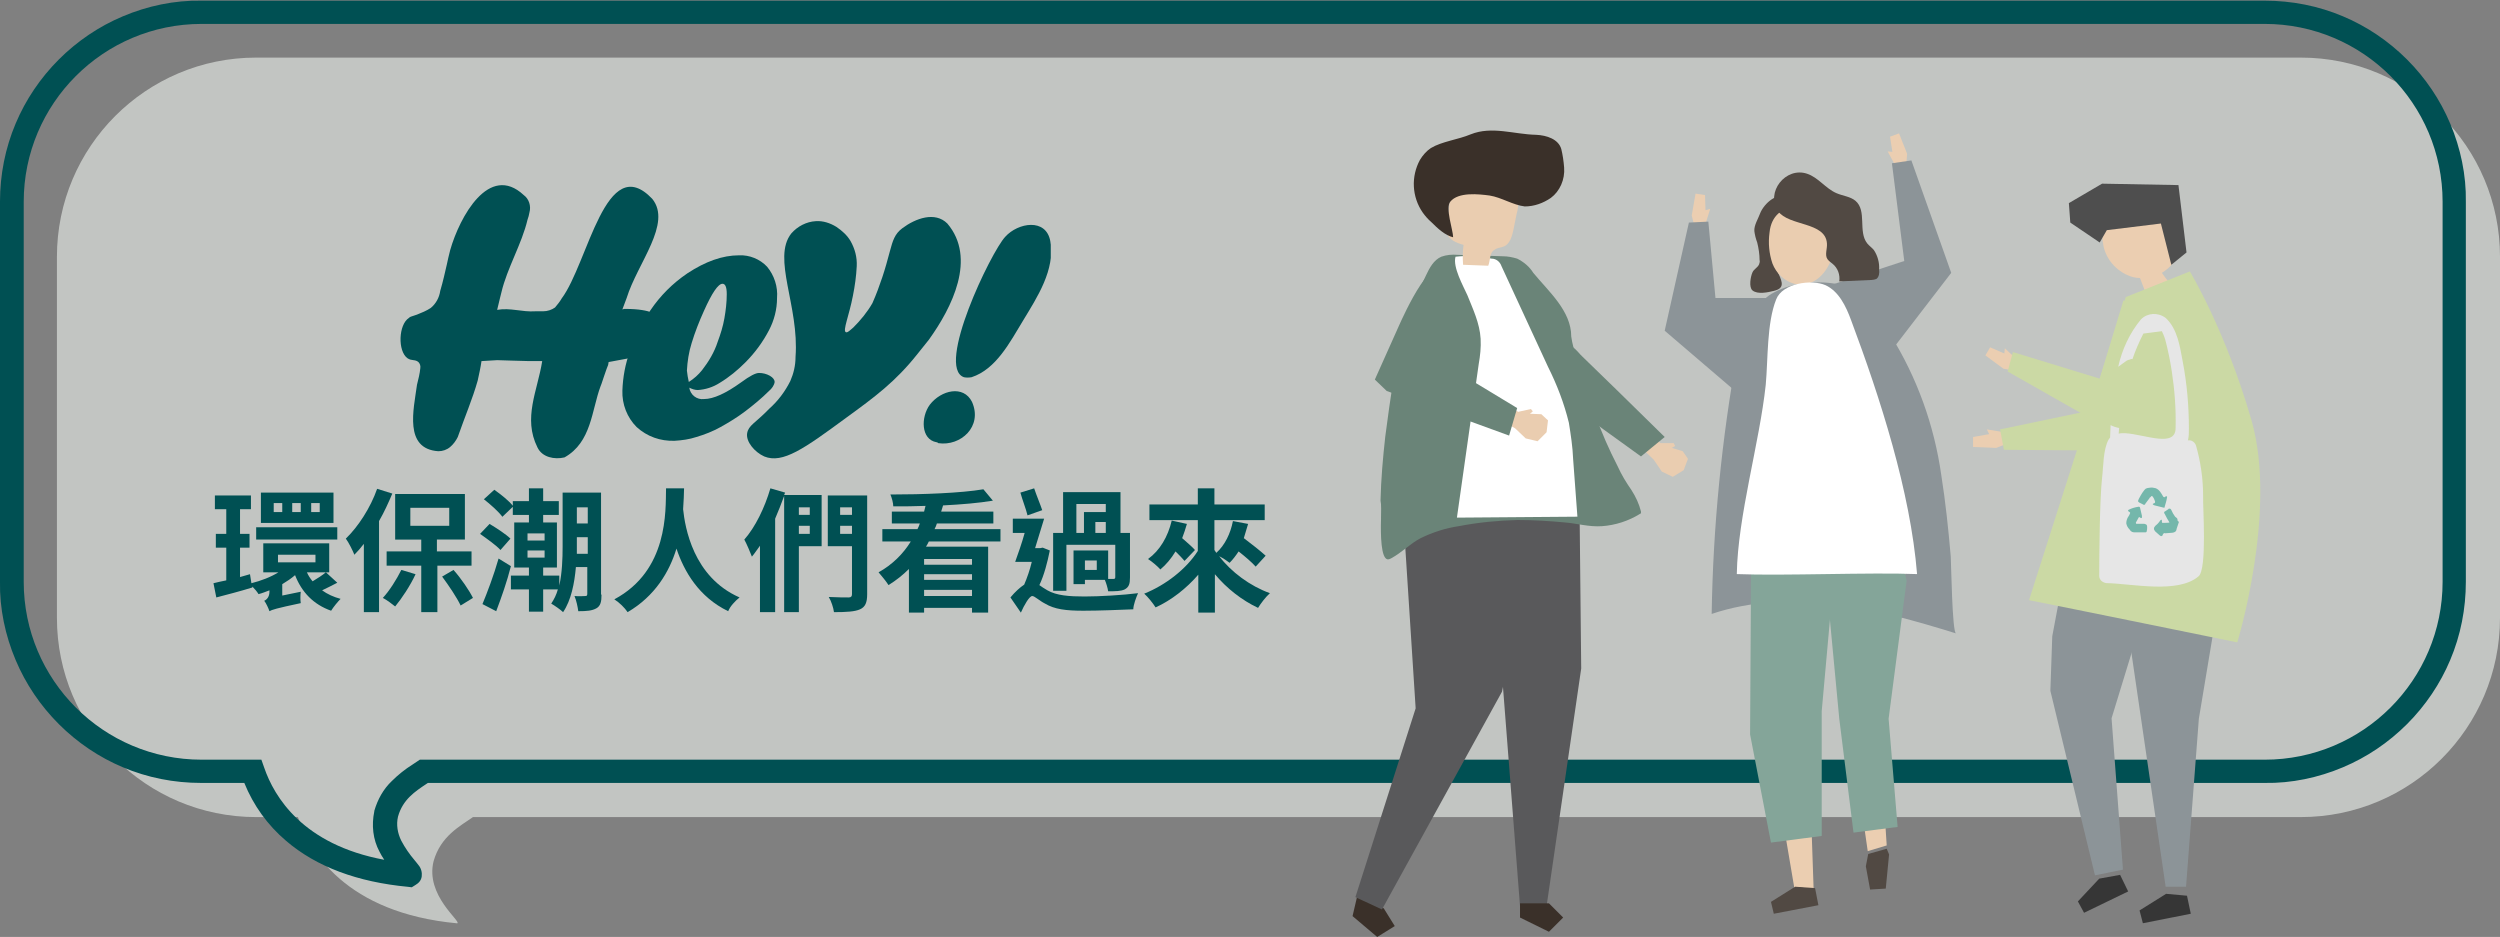<?xml version="1.0" encoding="utf-8"?>
<!-- Generator: Adobe Illustrator 28.1.0, SVG Export Plug-In . SVG Version: 6.00 Build 0)  -->
<svg version="1.1" id="圖層_1" xmlns="http://www.w3.org/2000/svg" xmlns:xlink="http://www.w3.org/1999/xlink" x="0px" y="0px"
	 viewBox="0 0 527 197.5" style="enable-background:new 0 0 527 197.5;" xml:space="preserve">
<rect x="0" y="0" width="527" height="197.5" fill="#808080" stroke="none"/>
<style type="text/css">
	.st0{opacity:0.6;fill:#EFF3EE;enable-background:new    ;}
	.st1{clip-path:url(#SVGID_00000007413986635129417230000006090274344038298512_);}
	.st2{fill:#005053;}
	.st3{enable-background:new    ;}
	.st4{fill:#3A3029;}
	.st5{fill:#59595B;}
	.st6{fill:#EACDB0;}
	.st7{clip-path:url(#SVGID_00000072985008300187735330000002117503673606393779_);}
	.st8{fill:#6A8478;}
	.st9{fill:#FFFFFF;}
	.st10{fill:#8C9498;}
	.st11{fill:#EBCEB1;}
	.st12{fill:#514943;}
	.st13{fill:#84A599;}
	.st14{fill:#363636;}
	.st15{fill:#4E4E4E;}
	.st16{fill:#CBD9A4;}
	.st17{fill:#E6E6E6;}
	.st18{fill:#74B7AB;}
</style>
<g id="survey" transform="translate(-700 -4793.359)">
	<path id="Union_3" class="st0" d="M762.8,4965.6H754c-23.2,0-42-18.8-42-42v-76.1c0-23.2,18.8-42,42-42h431c23.2,0,42,18.8,42,42
		v76.1c0,23.2-18.8,42-42,42l0,0H799.7c-2.7,1.9-6.8,4-8.3,9.3c-1.8,7.2,5.9,12.7,5,13.1C772.8,4985.8,765.2,4972.7,762.8,4965.6z"
		/>
	<g id="Group_241" transform="translate(784.5 4832.278)">
		<g>
			<defs>
				<rect id="SVGID_1_" y="0" width="137" height="57.8"/>
			</defs>
			<clipPath id="SVGID_00000134928722936841932460000016414882147695909287_">
				<use xlink:href="#SVGID_1_"  style="overflow:visible;"/>
			</clipPath>
			<g id="Group_240" style="clip-path:url(#SVGID_00000134928722936841932460000016414882147695909287_);">
				<path id="Path_12505" class="st2" d="M17,37.2c-0.2,1.4-0.5,2.7-0.8,4.1c-1.1,3.9-2.7,7.6-4.2,11.9c-0.4,0.8-0.9,1.5-1.6,2.1
					c-0.7,0.6-1.6,0.9-2.5,0.9c-7.3-0.5-5.2-8.8-4.5-14C3.7,41,4,39.8,4.1,38.7c0.1-0.5-0.1-1-0.4-1.3c-0.7-0.6-1.4-0.2-2.3-0.8
					c-2.1-1.5-1.9-7.1,0.3-8.5C2,27.8,2,27.9,3.4,27.4c1-0.4,2-0.8,2.9-1.4c1.1-0.9,1.8-2.2,2-3.6c0.6-2,1-3.9,1.4-5.6
					c0.2-0.9,0.4-1.9,0.7-3c2-7,8.2-18.4,15.5-11.6C27,3,27.5,4.5,27.1,5.9c-0.1,0.5-0.2,1-0.4,1.5c-1.2,5.1-4.3,10.2-5.5,15.3
					c-0.1,0.4-0.2,0.8-0.3,1.2c-0.2,0.8-0.4,1.7-0.6,2.5c2.8-0.5,5.2,0.5,8.1,0.3c0.5,0,1.1,0,1.6,0c0.9,0,1.8-0.3,2.5-0.8
					c0.5-0.6,1-1.2,1.4-1.9c5.6-7.5,9.3-31.3,19.1-21c4.2,5.2-3.1,13.5-5.4,20.9c-0.5,1.3-0.8,2.1-0.9,2.4c0.1,0,0.2,0,0.3-0.1
					c0.1,0,0.2,0,0.3,0c5.8,0,6.8,1.5,6.8,1.5c0.3,0.5,0.5,1,0.5,1.6c-0.1,0.9-0.4,1.8-0.9,2.6c-1.2,2.3-0.8,2.4-1.4,3.1
					c-0.5,0.6-1.1,0.9-4.2,1.6c-1.1,0.2-2.6,0.5-4.3,0.8l-0.1,0.6c-0.2,0.4-0.4,1.1-0.8,2.2c-0.3,0.8-0.5,1.6-0.8,2.3
					c-1.9,5.1-1.9,11.8-7.6,15c-2.1,0.5-4.7,0-5.7-2.1c-3.1-6.2,0-11.9,1-18.2c-2.1,0-4.2,0-6.3-0.1l-3.2-0.1L17,37.2"/>
				<path id="Path_12506" class="st2" d="M60.8,42.8c0.2,1.5,1.6,2.6,3.1,2.4c0,0,0,0,0,0c2,0,4.6-1.2,7.8-3.5c1.9-1.4,3.1-2,3.8-2
					c0.8,0,1.6,0.2,2.3,0.6c0.7,0.4,1,0.9,1,1.3c-0.1,0.7-0.6,1.4-1.2,1.9c-1.5,1.5-3.2,2.9-4.9,4.2c-1.7,1.3-3.5,2.4-5.3,3.4
					c-1.6,0.9-3.4,1.6-5.1,2.1c-1.5,0.5-3,0.7-4.6,0.8c-3,0.1-5.8-0.9-8-2.9c-2-2-3.1-4.8-3-7.7c0.1-2.8,0.6-5.6,1.6-8.3
					c1-3,2.5-5.9,4.3-8.6c2.1-3.1,4.7-5.7,7.8-7.8c3.8-2.5,7.4-3.8,10.9-3.8c2.2-0.1,4.4,0.8,5.9,2.4c1.5,1.8,2.3,4.2,2.1,6.6
					c0,2.4-0.6,4.7-1.7,6.8c-1.3,2.5-3,4.8-5,6.8c-1.6,1.6-3.4,3.1-5.4,4.3c-1.4,0.9-3,1.4-4.6,1.5C62,43.3,61.4,43.1,60.8,42.8
					 M60.7,41.6c1.1-0.7,2-1.5,2.8-2.5c1.4-1.8,2.6-3.8,3.3-6c0.6-1.6,1.1-3.2,1.4-4.9c0.3-1.7,0.5-3.4,0.5-5.1
					c0-1.5-0.3-2.2-0.9-2.2c-0.9,0-2.2,1.9-3.9,5.7c-1,2.2-1.9,4.5-2.6,6.8c-0.6,1.9-0.9,3.9-1,5.8C60.4,40,60.5,40.8,60.7,41.6"/>
				<path id="Path_12507" class="st2" d="M105.7,9.2c2.8-2.1,6.9-3.6,9.5-1c6.2,7.3,1,17.7-3.9,24.5c-0.8,1-1.6,2-2.4,3
					c-4.6,5.8-8.9,9-15.1,13.5c-8.7,6.4-13.3,9.7-17.2,8.1c-2-0.9-3.9-3.1-3.6-4.9c0.3-1.7,1.7-2.1,4.7-5.2c1.8-1.6,3.3-3.6,4.4-5.8
					c0.7-1.6,1.1-3.3,1.1-5.1c0.8-10.7-5-20.8-0.9-26c1.3-1.5,3.2-2.5,5.2-2.6c1.5-0.1,3,0.4,4.3,1.2c1.2,0.8,2.3,1.8,3,3
					c0.9,1.6,1.4,3.4,1.3,5.3c-0.1,2.1-0.4,4.2-0.8,6.2c-0.8,4.2-2.2,7.4-1.5,7.7c0.3,0.2,0.9-0.4,1.6-1c1.5-1.5,2.9-3.2,4-5.1
					c0.8-1.8,1.5-3.7,2.1-5.5c0.6-1.8,1.1-3.6,1.6-5.5C103.7,11.8,104.1,10.4,105.7,9.2"/>
				<path id="Path_12508" class="st2" d="M112.9,54.3c-3.3-0.6-3.3-5.3-1.4-7.9c2.4-3.1,7.1-4.2,8.9-0.6c2.3,5.2-2.4,9.4-7.1,8.7
					C113.1,54.3,113,54.3,112.9,54.3 M118.7,40.6c-6-2.1,5.7-26.4,8.7-29.6c2.7-3,8.6-4,9.5,0.9c1.1,6-2.8,11.9-5.7,16.7
					c-2.8,4.6-5.7,10.3-10.9,12C119.7,40.7,119.2,40.7,118.7,40.6"/>
			</g>
		</g>
	</g>
	<g class="st3">
		<path class="st2" d="M771.1,4916.2c-1.1,0.6-2.2,1.1-3.2,1.6c1.1,0.8,2.4,1.4,3.9,1.8c-0.6,0.6-1.5,1.7-2,2.5
			c-3.7-1.3-6.2-3.9-7.6-7.5c-0.8,0.7-1.7,1.3-2.7,1.9v2.4l3.9-0.8c-0.1,0.7-0.1,1.8,0,2.4c-5.2,1.1-6.1,1.4-6.6,1.7
			c-0.2-0.6-0.7-1.7-1.1-2.2c0.5-0.2,1.1-0.8,1.1-1.9v-0.3c-0.8,0.3-1.5,0.6-2.3,0.8c-0.3-0.5-0.8-1.1-1.3-1.6l0,0.2
			c-2.6,0.8-5.3,1.5-7.6,2.1l-0.6-3c0.8-0.2,1.7-0.4,2.7-0.6v-6.9h-2.2v-2.9h2.2v-5.2h-2.4v-2.9h7.6v2.9h-2.3v5.2h2v2.9h-2v6.2
			l2.1-0.6l0.3,1.9c2-0.5,4.1-1.3,5.7-2.3h-3.2v-6.1h13.9v6.1h-4.7c0.3,0.7,0.7,1.3,1.2,1.9c1-0.6,2.1-1.3,2.8-1.9L771.1,4916.2z
			 M771.2,4907.1H754v-2.6h17.1V4907.1z M770.3,4903.6H755v-6.4h15.3V4903.6z M759.5,4899.4h-1.8v1.9h1.8V4899.4z M758.6,4911.9h7.9
			v-1.6h-7.9V4911.9z M763.4,4899.4h-1.8v1.9h1.8V4899.4z M767.4,4899.4h-1.8v1.9h1.8V4899.4z"/>
		<path class="st2" d="M782.7,4897.4c-0.8,1.9-1.7,3.9-2.8,5.8v19.2h-3.2V4908c-0.6,0.8-1.3,1.6-2,2.3c-0.3-0.8-1.2-2.6-1.8-3.4
			c2.6-2.5,5.2-6.5,6.6-10.5L782.7,4897.4z M787.6,4914.4c-1.1,2.4-2.9,5.1-4.3,6.8c-0.6-0.5-1.8-1.4-2.6-1.8
			c1.4-1.5,2.9-3.9,3.9-5.9L787.6,4914.4z M792.2,4912.6v9.8h-3.4v-9.8h-7.3v-3h7.3v-2.5h-5.5v-9.6H798v9.6h-5.9v2.5h7.3v3H792.2z
			 M786.5,4904.2h8.2v-3.8h-8.2V4904.2z M795.6,4913.5c1.6,1.8,3.3,4.3,4.1,5.9l-2.6,1.6c-0.8-1.7-2.5-4.2-3.9-6.1L795.6,4913.5z"/>
		<path class="st2" d="M805.5,4909.3c-0.9-1-2.9-2.4-4.3-3.4l2-2.1c1.5,0.9,3.5,2.2,4.4,3.1L805.5,4909.3z M801.7,4920.7
			c1-2.4,2.4-6.1,3.4-9.6l2.6,1.6c-0.8,3.2-2,6.6-3.1,9.5L801.7,4920.7z M804.2,4896.6c1.4,1,3.2,2.4,4,3.5l-2.3,2.2
			c-0.8-1.1-2.5-2.6-3.9-3.7L804.2,4896.6z M826.8,4918.7c0,1.5-0.2,2.4-1.1,2.9c-0.9,0.5-2,0.6-3.8,0.6c-0.1-0.8-0.4-2.3-0.8-3.2
			c1,0.1,2,0,2.3,0c0.3,0,0.4-0.1,0.4-0.5v-5.6h-2.4c-0.3,3.4-1,7-2.7,9.5c-0.5-0.5-1.8-1.4-2.5-1.8c0.6-0.9,1.1-1.9,1.4-3h-3.1v4.7
			h-3v-4.7h-3.8v-2.9h3.8v-1.7h-3.1v-9.5h3.1v-1.6h-3.4v-2.9h3.4v-2.7h3v2.7h3.3v2.9h-3.3v1.6h2.9v9.5h-2.9v1.7h3.4v2.1
			c0.6-2.7,0.7-5.7,0.7-8.2v-11.4h8.1V4918.7z M811.2,4907.3h3.6v-1.5h-3.6V4907.3z M811.2,4910.9h3.6v-1.5h-3.6V4910.9z
			 M823.9,4910.1v-3.5h-2.3v2.1c0,0.4,0,0.9,0,1.4H823.9z M821.6,4900.3v3.4h2.3v-3.4H821.6z"/>
		<path class="st2" d="M844.2,4896.3c0,1.2-0.1,2.7-0.2,4.4c0.4,3.8,2.1,14.3,11.9,18.6c-1,0.8-2,1.9-2.4,2.9
			c-6.2-3-9.3-8.4-10.9-13.2c-1.5,4.9-4.5,10-10.3,13.4c-0.6-0.9-1.7-2-2.8-2.7c11.4-6.1,10.8-18.6,10.9-23.4H844.2z"/>
		<path class="st2" d="M873.2,4908.5h-4.8v13.9h-3.1v-24.5c-0.6,1.6-1.2,3.2-1.9,4.8v19.7h-3.2v-14c-0.6,0.8-1.1,1.6-1.7,2.3
			c-0.3-0.8-1.1-2.7-1.6-3.6c2.3-2.6,4.3-6.7,5.5-10.8l3.1,0.9l-0.2,0.5h7.9V4908.5z M868.4,4900.3v1.6h2.3v-1.6H868.4z
			 M870.7,4905.9v-1.7h-2.3v1.7H870.7z M882.8,4918.6c0,1.8-0.4,2.7-1.5,3.2c-1.1,0.5-2.9,0.6-5.5,0.6c-0.1-0.9-0.6-2.4-1.1-3.2
			c1.7,0.1,3.6,0.1,4.2,0.1c0.5,0,0.7-0.2,0.7-0.7v-10.1h-5.1v-10.7h8.3V4918.6z M877.1,4900.3v1.6h2.5v-1.6H877.1z M879.6,4905.9
			v-1.7h-2.5v1.7H879.6z"/>
		<path class="st2" d="M895.8,4907.5c-0.2,0.4-0.4,0.8-0.6,1.1h13.1v13.9h-3.4v-1h-10.1v1h-3.2v-9.2c-1.3,1.3-2.7,2.4-4.3,3.4
			c-0.5-0.8-1.5-2-2.1-2.7c2.9-1.6,5.2-3.9,6.8-6.5h-6v-2.6h7.4c0.2-0.4,0.4-0.8,0.5-1.2H888v-2.5h6.8c0.1-0.4,0.2-0.8,0.3-1.2
			c-2.3,0.1-4.6,0.1-6.8,0.1c0-0.7-0.3-1.8-0.6-2.5c6.8,0,14.9-0.3,19.6-1.1l2,2.4c-3,0.5-6.6,0.8-10.5,1c-0.1,0.4-0.3,0.9-0.4,1.3
			h11v2.5h-11.9c-0.1,0.4-0.3,0.8-0.5,1.2h13.9v2.6H895.8z M904.9,4911.2h-10.1v1.2h10.1V4911.2z M904.9,4914.4h-10.1v1.2h10.1
			V4914.4z M904.9,4919v-1.3h-10.1v1.3H904.9z"/>
		<path class="st2" d="M921.3,4909.4c-0.5,2.5-1.2,5.2-2.2,7.3c0.4,0.3,1,0.7,1.7,1.1c1.9,1.1,4.6,1.3,7.8,1.3
			c3.2,0,8.2-0.3,11.3-0.7c-0.4,0.9-1,2.5-1,3.4c-2.3,0.1-7.3,0.3-10.5,0.3c-3.7,0-6.1-0.3-8.1-1.5c-1.2-0.6-2.2-1.6-2.7-1.6
			c-0.6,0-1.7,1.9-2.4,3.5l-2.2-3.2c1-1.2,2-2.1,2.9-2.7c0.6-1.4,1.2-3.1,1.6-4.8h-3.5c0.6-1.7,1.4-3.9,2-6.1h-2.5v-3h6.6
			c-0.6,2-1.3,4.2-1.9,6.2h1.1l0.5-0.1L921.3,4909.4z M916.6,4902c-0.3-1.3-1.1-3.3-1.5-4.8l2.9-0.9c0.5,1.5,1.3,3.4,1.7,4.6
			L916.6,4902z M924.8,4917.9H922v-12.2h2.1v-8.6h12.1v8.6h2v9.4c0,1.3-0.2,2-1.1,2.5c-0.8,0.4-2,0.4-3.5,0.4
			c-0.1-0.7-0.4-1.7-0.7-2.4h-4.2v0.9h-2.4v-7.1h7.3v6c0.5,0,1,0,1.1,0c0.3,0,0.4-0.1,0.4-0.4v-6.8h-10.3V4917.9z M926.9,4905.7h1.6
			v-4.4h4.6v-1.7h-6.2V4905.7z M931.2,4911.5h-2.5v2h2.5V4911.5z M933.1,4903.4h-2.2v2.3h2.2V4903.4z"/>
		<path class="st2" d="M964.7,4912.8c-0.8-0.9-2.2-2.1-3.6-3.2c-0.6,0.9-1.2,1.7-1.9,2.4c-0.5-0.4-1.4-1-2.2-1.4
			c2.5,3.3,6.5,6.3,10.7,7.8c-0.8,0.7-1.9,2.1-2.5,3.1c-3.4-1.6-6.6-4.1-9.1-7.1v8.1h-3.5v-8c-2.5,2.9-5.7,5.4-9,6.9
			c-0.5-0.8-1.6-2.2-2.4-2.9c4.5-1.8,8.9-5.2,11.3-9v-6.5h-10.2v-3.3h10.2v-3.4h3.5v3.4h10.6v3.3h-10.6v6.3c0.1,0.2,0.3,0.4,0.4,0.6
			c1.8-1.6,3-4.1,3.5-6.7l3.2,0.6c-0.3,1-0.6,2-0.9,3c1.6,1.2,3.5,2.7,4.6,3.7L964.7,4912.8z M950.2,4903.8c-0.3,1-0.6,2-1,3
			c1,0.9,2.1,1.8,2.7,2.5l-2.2,2.3c-0.4-0.5-1.1-1.2-1.9-2c-0.9,1.5-2,2.8-3.2,3.8c-0.5-0.6-1.8-1.7-2.6-2.2c2.5-1.8,4.2-4.7,5-8.1
			L950.2,4903.8z"/>
	</g>
	<path id="Union_2" class="st2" d="M786.8,4980.4l-0.8-0.1c-10.6-1-19.3-4.2-25.7-9.7c-3.9-3.3-6.9-7.5-8.8-12.2h-9.1
		c-5.7,0-11.3-1.1-16.5-3.3c-5-2.1-9.6-5.2-13.5-9.1c-3.9-3.9-7-8.5-9.1-13.5c-2.2-5.2-3.4-10.9-3.3-16.5v-80.1
		c0-5.7,1.1-11.3,3.3-16.5c2.1-5,5.2-9.6,9.1-13.5c3.9-3.9,8.5-7,13.5-9.1c5.2-2.2,10.9-3.4,16.5-3.3h435c5.7,0,11.3,1.1,16.5,3.3
		c5,2.1,9.6,5.2,13.5,9.1c3.9,3.9,7,8.5,9.1,13.5c2.2,5.2,3.4,10.9,3.3,16.5v80.1c0,5.7-1.1,11.3-3.3,16.5c-2.1,5-5.2,9.6-9.1,13.5
		c-3.9,3.9-8.5,7-13.5,9.1c-5.2,2.2-10.9,3.4-16.5,3.3H790.2l-0.3,0.2c-2.4,1.6-5,3.3-6,6.9c-0.4,1.7-0.1,3.5,0.7,5.1
		c0.8,1.5,1.7,2.8,2.8,4.1c0.3,0.4,0.6,0.7,0.8,1c0.6,0.7,0.8,1.6,0.7,2.4c-0.1,0.8-0.6,1.4-1.3,1.8L786.8,4980.4z M742.5,4798.4
		c-20.7,0-37.5,16.8-37.5,37.5v80.1c0,20.7,16.8,37.5,37.5,37.5h12.6l0.6,1.7c2.1,6.1,8.1,16.2,25.3,19.4c-0.4-0.6-0.7-1.1-1-1.7
		c-1.4-2.6-1.7-5.6-1.1-8.5l0-0.1c0.7-2.4,1.9-4.6,3.7-6.3c1.3-1.3,2.8-2.5,4.4-3.5c0.3-0.2,0.6-0.4,0.9-0.6l0.6-0.4h388.9
		c20.7,0,37.5-16.8,37.5-37.5v-80.1c0-20.7-16.8-37.5-37.5-37.5H742.5z"/>
	<g id="Group_244" transform="translate(985.118 4820.876)">
		<path id="Path_12511" class="st4" d="M0.7,162.6l-0.7,3l5.2,4.4l3.7-2.3L6.6,164l-5.2-4.4L0.7,162.6z"/>
		<path id="Path_12512" class="st5" d="M12.7,70.9l-2.1,9l2.7,41.9L0.6,161.6l5.6,2.6l25.3-45.9l3-14.7l1.5-31L12.7,70.9z"/>
		<path id="Path_12513" class="st5" d="M47.8,74.5l0.4,38.9l-7.3,50.1h-5.6l-3.6-46.3L24,71L47.8,74.5z"/>
		<path id="Path_12514" class="st4" d="M35.3,165.9l6.1,3l3-3l-3-3h-6.1V165.9z"/>
		<path id="Path_12515" class="st6" d="M62.7,63.6l2.2,2.3l2.8,0l0.3,0.6l-0.7,0.4l2.3,0.7l1.1,1.6l-0.9,2.4l-2.3,1.4l-2.3-1.1
			l-1.7-2.5l-3.1-3L62.7,63.6z"/>
		<g id="Group_243">
			<g>
				<defs>
					<rect id="SVGID_00000029043481806867369080000011550614356802470530_" x="0" y="0" width="191.3" height="170"/>
				</defs>
				<clipPath id="SVGID_00000132767672582215995660000014379261597053969800_">
					<use xlink:href="#SVGID_00000029043481806867369080000011550614356802470530_"  style="overflow:visible;"/>
				</clipPath>
				<g id="Group_242" style="clip-path:url(#SVGID_00000132767672582215995660000014379261597053969800_);">
					<path id="Path_12516" class="st8" d="M60.8,68.7L52.9,63c-4-2.9-7.5-6.1-11.4-9.1c-0.2-0.1-0.3-0.3-0.4-0.5
						c0-0.1,0-0.3,0.1-0.4c0.3-0.7,0.6-1.4,1-2c0.7-1.5,1.4-2.9,2.2-4.3c0.7-1.3,0.6-1.7,1.9-1.1c0.8,0.4,1.6,1.6,2.2,2.1l7,6.8
						l10.3,10.1L60.8,68.7z"/>
					<path id="Path_12517" class="st8" d="M6,81.9c-0.1,3.5,0,8.3,1.4,8.5c0.3,0,0.5-0.1,0.7-0.2c2.4-1.3,4-3.1,6.3-4.3
						c2.5-1.2,5.2-2.1,8-2.5c4.1-0.8,8.3-1.2,12.4-1.3c3.3,0,6.6,0.2,9.8,0.5c2.7,0.2,5.2,1,8,0.8c2.8-0.2,5.6-1.1,8-2.6
						c0.1,0,0.2-0.1,0.2-0.2c0-0.1,0-0.2,0-0.3c-0.4-1.6-1.1-3.1-2-4.5c-1.1-1.6-2.1-3.2-2.9-5c-1.8-3.5-3.4-7.1-4.7-10.8
						c-1-2.8-2-5.5-2.9-8.4c-0.4-1.3-0.7-2.6-1.1-3.9c-0.5-1.4-0.9-2.8-1.1-4.3c0-5.4-4.8-9.5-8-13.4c-0.8-1.3-2-2.3-3.4-3
						c-1-0.3-2-0.5-3.1-0.5l-9.5-0.3c-1.1-0.1-2.3,0-3.4,0.4c-1.6,0.7-2.5,2.4-3.2,3.9c-3.4,6.9-5.8,14.4-6.9,22
						c-0.6,4-1.2,8-1.7,12c-0.5,4.5-0.9,9-1,13.5C6.1,78.9,6,80.3,6,81.9"/>
					<path id="Path_12518" class="st9" d="M27,43.9c0.1,1.8-0.1,3.6-0.4,5.3L22,81.6l25.4-0.2c-0.3-4-0.6-8.1-0.9-12.1
						c-0.1-2.6-0.5-5.2-0.9-7.7c-1-4.1-2.5-8-4.4-11.8l-9.8-21.2c-0.3-0.9-1.1-1.6-2.1-1.6c-2.5-0.5-5.1-0.7-7.6-0.4
						c-0.6,2.2,1.6,6.1,2.5,8.1C25.4,37.7,26.8,40.6,27,43.9"/>
					<path id="Path_12519" class="st6" d="M28.6,28.5l-5.3-0.2c-0.1-1.4-0.1-2.8,0.1-4.2c-1.5-0.4-3.2-1.1-3.5-2.6
						c-0.1-0.5-0.1-1,0-1.5c0.2-2,0.5-4,0.7-6c0-0.7,0.2-1.4,0.5-2c0.7-1,1.8-1.7,3-1.9c3.1-0.8,6.3-0.2,8.9,1.7
						c0.7,0.5,1.2,1.1,1.6,1.9c0.4,1.2,0.4,2.5,0,3.8l-0.7,3.5c-0.3,1.3-0.7,2.8-1.9,3.4c-0.7,0.3-1.5,0.3-2,0.7
						C28.8,25.7,29.1,27.3,28.6,28.5"/>
					<path id="Path_12520" class="st4" d="M44.6,7.8c-0.1-1.3-0.3-2.7-0.6-3.9c-0.6-2.1-3.1-2.9-5.3-3c-4.7-0.1-9.3-1.9-13.8-0.1
						c-2.6,1.1-6.1,1.5-8.4,2.9c-0.9,0.6-1.7,1.5-2.3,2.5c-1.9,3.5-1.7,7.8,0.6,11.1c0.5,0.7,1.1,1.4,1.8,2c1.3,1.3,2.9,2.8,4.6,3.2
						c0-1.5-1.7-6.2-0.6-7.5c1.7-2.1,6-1.6,8.3-1.3c2.5,0.4,4.9,2,7.4,2.3c2,0,3.9-0.7,5.5-1.8C43.7,12.8,44.8,10.3,44.6,7.8"/>
					<path id="Path_12521" class="st6" d="M32.3,57.6l2.6,1.7l2.7-0.6l0.4,0.5l-0.6,0.5l2.4,0.1l1.4,1.3l-0.3,2.5L39,65.5l-2.5-0.6
						l-2.2-2.1l-3.7-2.1L32.3,57.6z"/>
					<path id="Path_12522" class="st8" d="M34.7,58.5l-15.2-9.2c0.4-3,0.5-6.1,0.4-9.2c-0.1-3.1,1.7-6.8,0.4-9.7
						c-2.8-6.6-9.6,8.7-10.5,10.7L4.7,52.5l2.5,2.4L33,64.3L34.7,58.5z"/>
					<path id="Path_12523" class="st10" d="M102.8,32.5l0.3,0.1c4.2,1,8.1,7,10.3,10.5c5.6,9,9.2,19,10.7,29.5
						c0.9,5.7,1.5,11.4,2,17.2c0.1,1.6,0.3,15.9,1.1,16.2c-8.4-2.6-16.8-5-25.5-6.1s-17.7-0.8-26,2c0.3-18.4,2.1-36.8,5.4-55
						c0.3-2.2,0.7-4.4,1.3-6.5c0.8-2.4,2.4-3.2,4.4-4.8c0.6-0.6,1.3-1.1,2.1-1.5C92.8,32,98.4,31.5,102.8,32.5"/>
					<path id="Path_12524" class="st11" d="M116.9,4.9l-1.7-4.3l-1.9,0.7l0.5,3.2l-1-0.1l1.9,3.5l2-0.4L116.9,4.9z"/>
					<path id="Path_12525" class="st10" d="M98.9,33.2l17.4-5.7l-2.6-20.6l4.1-0.6l8.4,23.7l-13.3,17.3L98.9,33.2z"/>
					<path id="Path_12526" class="st11" d="M71.5,17.9l0.8-4.6l2,0.3l0.1,3.2l1-0.3l-1.2,3.8l-2.1,0L71.5,17.9z"/>
					<path id="Path_12527" class="st10" d="M89.1,35.3H76.5l-1.5-16.1l-4.1,0.2l-5.1,22.8L83.1,57L89.1,35.3z"/>
					<path id="Path_12528" class="st12" d="M88.5,23.4c-0.8,2.3,0.3,4.7,1.3,6.8c0.9,1.9,1.2,3.1-1,3.6c-1.2,0.3-3.4,0.8-4.5-0.1
						c-0.8-0.7-0.4-2.9,0-3.8c0.3-0.7,1.1-1,1.4-1.7c0.1-0.3,0.2-0.6,0.1-0.9c0-1.2-0.2-2.5-0.5-3.7c-0.3-0.8-0.5-1.6-0.6-2.4
						c-0.1-1.2,0.8-2.6,1.2-3.7c0.8-2.1,3.8-4.9,6.2-3.2c0.5,0.4,0.9,1,1.2,1.6c0.2,0.4,0.3,0.7,0.3,1.1c0,1.6-1.4,1.9-2.4,2.6
						C89.9,20.6,89,21.9,88.5,23.4"/>
					<path id="Path_12529" class="st6" d="M93.1,32.3c-2.1-0.6-3.8-2.2-4.6-4.3c-0.7-2.1-0.9-4.3-0.6-6.5c0.7-7.2,9.7-6.8,12.8-1.2
						C103.3,25.2,99.3,33.8,93.1,32.3"/>
					<path id="Path_12530" class="st12" d="M100,23.8c0.1,1.1-0.5,2.4,0.1,3.3c0.3,0.4,0.7,0.7,1.1,1c1.1,0.9,1.6,2.3,1.4,3.7
						l6.8-0.3c0.3,0,0.7-0.1,1-0.2c0.6-0.4,0.7-1.3,0.6-2c0.1-1.4-0.3-2.9-1.1-4.1c-0.4-0.5-1-0.9-1.4-1.4c-2-2.5,0-6.9-2.5-9
						c-1.1-0.9-2.6-1-4-1.6c-2.3-1-3.8-3.3-6.2-4.1c-4.5-1.5-8.8,3.9-6.1,7.9C92,20.2,99.7,19.2,100,23.8"/>
					<path id="Path_12531" class="st11" d="M116.8,91.7l-5.8,34.2l1.6,24.8l-4,1.2l-3.3-22.9l-7-41.9L116.8,91.7z"/>
					<path id="Path_12532" class="st12" d="M108.7,152.5l-0.5,2.6l0.9,4.9l3.3-0.2l0.7-7.2l-0.5-1.2L108.7,152.5z"/>
					<path id="Path_12533" class="st11" d="M84.9,90.3l1.4,29.1l6.9,40.7h4l-1.3-37.7l5.6-34.7L84.9,90.3z"/>
					<path id="Path_12534" class="st12" d="M93.3,159.4l-5.1,3.2l0.6,2.5l9.4-1.8l-0.7-3.6L93.3,159.4z"/>
					<path id="Path_12535" class="st13" d="M84,93.5l-0.2,33.8l4.4,22.8l10.7-1.4v-26.3l2.6-28.9l-1-4.4l-15.5,1.4L84,93.5z"/>
					<path id="Path_12536" class="st13" d="M102.6,124l3,24l9.3-1.2l-1.9-22.8l3.8-29.1L115,87l-15.7,2.1L102.6,124z"/>
					<path id="Path_12537" class="st9" d="M81,93.5c9.8,0.4,28.2-0.4,38,0c-1.4-17.4-7.8-37.2-13.9-53.5c-1.1-3-2.6-6.1-5.4-7.4
						c-3-1.3-9.1-0.4-10.4,3c-2,5-1.7,12.6-2.2,18C85.8,65.8,81.2,81.3,81,93.5"/>
					<path id="Path_12538" class="st10" d="M169.4,86.1v7.1l-9.4,30.7l2.4,31.9l-5.9,1.2l-9.4-38.9l0.4-11.5l4.4-23.4L169.4,86.1z"
						/>
					<path id="Path_12539" class="st10" d="M161.9,94.5l9.5,64.9h4.3l2.7-35.4l5.9-35.4L161.9,94.5z"/>
					<path id="Path_12540" class="st14" d="M157.4,157.7l-4.5,4.8l1.3,2.4l9.3-4.5l-1.7-3.5L157.4,157.7z"/>
					<path id="Path_12541" class="st14" d="M171.5,160.9l-5.6,3.5l0.7,2.7l10.1-2l-0.8-3.8L171.5,160.9z"/>
					<path id="Path_12542" class="st11" d="M158.1,19.9c3.7,0.3,7.1-2.8,10.8-2c2.4,0.7,4.3,2.5,4.9,4.9c0.4,1.1,0.4,2.3,0.1,3.4
						c-0.2,0.7-0.6,1.4-1.1,1.9c-0.6,0.8-1.4,1.4-2.2,1.9c0.5,0.7,1,1.4,1.6,2.1l-5.1,1.9l-1.1-2.9c-0.5,0-1-0.1-1.5-0.2
						c-3.1-0.9-5.5-3.4-6.2-6.5C158,22.8,157.9,21.3,158.1,19.9"/>
					<path id="Path_12543" class="st15" d="M159,21l11.4-1.4l2.2,8.7l3.2-2.6l-1.7-14.2l-16.1-0.3l-7,4.1l0.3,4.1l6.2,4.2L159,21z"
						/>
					<path id="Path_12544" class="st16" d="M163,35.1l13.5-5.4c0,0,7.5,12.3,13,31.4s-3,46.8-3,46.8s-37.7-7.7-43.9-8.9l12.2-38.2
						L163,35.1z"/>
					<path id="Path_12545" class="st11" d="M135.7,66.9l-4.9-0.2v-2.1l3.4-0.6l-0.5-1l4.2,0.7l0.3,2.2L135.7,66.9z"/>
					<path id="Path_12546" class="st16" d="M166.2,41.2L158,58.5L136.5,63l0.8,4.3l26.5,0.2l14.8-18.8L166.2,41.2z"/>
					<path id="Path_12547" class="st11" d="M137.2,50.2l-3.8-2.8l1-1.7l3,1.3l0.1-1.1l3,2.8l-0.8,2L137.2,50.2z"/>
					<path id="Path_12548" class="st16" d="M162.5,35.8l-5,16.5l-18.3-5.6l-1.1,4.1l22.2,12.6l14.4-22.6L162.5,35.8z"/>
					<path id="Path_12549" class="st17" d="M179.3,77.1c0-3.6-0.5-7.2-1.5-10.7c-0.2-0.6-0.8-1.1-1.4-1.1c-0.1,0-0.2,0-0.3,0
						c0.2-0.8,0.2-1.6,0.2-2.5c0-4.7-0.4-9.4-1.3-14.1c-0.6-3.2-1.1-6.9-3.6-9.2c-1.6-1.2-3.8-1.1-5.2,0.3c-2.4,2.9-4,6.4-4.8,10
						c0.6-0.4,1.2-0.9,1.8-1.3c0.2-0.1,0.4-0.2,0.6-0.2c0.2-0.1,0.4-0.2,0.6-0.1c0.6-1.8,1.4-3.6,2.3-5.4l3.9-0.5
						c0.4,0.8,0.7,1.6,0.9,2.5c0.5,2,0.9,4,1.2,6c0.6,3.9,0.9,7.9,0.8,11.9c0,4.2-6.3,1.4-10.6,1.1c-0.2,0-0.3,0-0.5,0
						c-0.3,0-0.6,0-0.9,0.1c0-0.4,0.1-0.8,0.1-1.2c-0.6-0.1-1.2-0.3-1.8-0.6c0,0.8-0.1,1.6-0.1,2.4c0,0.1,0,0.1,0,0.2
						c-0.1,0.1-0.2,0.3-0.3,0.4c-1.2,2.1-1.1,5.7-1.4,8.1c-0.5,4.4-0.6,16.3-0.6,20.7c0,0.8,0.7,1.4,1.5,1.5
						c5.4,0.1,15,2.3,19.4-1.4C180.2,92.6,179.2,79.1,179.3,77.1"/>
					<path id="Path_12550" class="st18" d="M167.2,83c-0.1,0-0.2-0.1-0.3-0.1c-0.5,0-1,0-1.6,0c0,0-0.1,0-0.1,0
						c-0.1-0.1-0.1-0.3,0-0.4l0.5-0.9c0-0.1,0.1-0.1,0.2-0.1c0.1,0,0.2,0.2,0.3,0.2c0.1,0,0.2,0,0.2-0.2c0-0.1,0-0.2,0-0.3l-0.4-1.7
						c0-0.1-0.1-0.2-0.2-0.2c0,0-0.1,0-0.1,0c-0.7,0.1-1.4,0.3-2,0.6c-0.1,0-0.3,0.2-0.2,0.3c0.1,0.2,0.5,0.2,0.4,0.5
						c-0.1,0.3-0.3,0.6-0.5,0.9c-0.2,0.4-0.3,0.8-0.3,1.2c0.1,0.5,0.3,0.9,0.7,1.3c0.1,0.2,0.3,0.4,0.5,0.5c0.2,0.1,0.4,0.1,0.6,0.1
						c0.8,0,1.5,0,2.3,0c0.1,0,0.2-0.1,0.2-0.2c0,0,0,0,0,0c0.1-0.3,0.1-0.6,0.1-0.8C167.5,83.4,167.5,83.1,167.2,83"/>
					<path id="Path_12551" class="st18" d="M168.6,77.1c0,0,0.1,0.1,0.1,0.1c0.2,0.3,0.3,0.5,0.4,0.8c0.1,0.2,0.1,0.4,0,0.5
						c-0.1,0.1-0.3,0.1-0.4,0.2s0.1,0.2,0.3,0.3l2,0.5c0,0,0.1,0,0.1,0c0.1,0,0.1-0.1,0.1-0.2c0.2-0.7,0.4-1.3,0.5-2
						c0,0,0-0.1,0-0.1c0-0.1-0.1-0.1-0.2-0.1c-0.1,0-0.2,0.1-0.2,0.1c-0.1,0.1-0.1,0.1-0.2,0.1c-0.1,0-0.1-0.1-0.2-0.1
						c-0.4-0.7-0.8-1.5-1.6-1.8c-0.4-0.1-0.8-0.2-1.3-0.1c-0.3,0-0.6,0.1-0.8,0.2c-0.1,0.1-0.2,0.2-0.3,0.3
						c-0.3,0.4-0.6,0.8-0.8,1.2c-0.1,0.2-0.6,1-0.5,1.2c0.1,0.1,0.1,0.1,0.2,0.2l0.8,0.4c0.1,0.1,0.2,0.1,0.3,0.1
						c0.1,0,0.2-0.1,0.2-0.2c0.3-0.4,0.6-0.8,0.9-1.2c0-0.1,0.1-0.2,0.2-0.2C168.4,77,168.5,77,168.6,77.1"/>
					<path id="Path_12552" class="st18" d="M173.9,82c0-0.3-0.3-0.4-0.5-0.6c-0.3-0.4-0.6-0.9-0.8-1.4c-0.1-0.2-0.2-0.3-0.4-0.3
						c-0.1,0-0.2,0-0.2,0.1l-0.6,0.4c-0.2,0.1-0.4,0.2-0.3,0.4c0,0.1,0,0.1,0.1,0.2c0.3,0.6,0.6,1.2,1,1.8c0,0.1-1,0.1-1,0.1
						c-0.2,0-0.4,0-0.5,0c-0.1-0.1-0.1-0.3-0.1-0.5c0,0,0-0.1,0-0.1c-0.1-0.1-0.1-0.1-0.2,0c-0.1,0-0.1,0.1-0.2,0.2
						c-0.2,0.3-0.4,0.5-0.6,0.7c-0.2,0.2-0.4,0.3-0.5,0.5c-0.2,0.2-0.2,0.5-0.1,0.7c0.1,0.1,0.1,0.2,0.2,0.3l0.9,0.8
						c0.1,0.1,0.2,0.1,0.3,0.2c0.1,0,0.2,0,0.3-0.1c0.1-0.1,0.1-0.3,0.2-0.4c0.1-0.1,0.2-0.2,0.4-0.1l1.3-0.1c0.3,0,0.7-0.1,0.9-0.3
						c0.1-0.1,0.2-0.3,0.2-0.5l0.5-1.5C173.8,82.2,173.9,82.1,173.9,82"/>
				</g>
			</g>
		</g>
	</g>
</g>
</svg>
